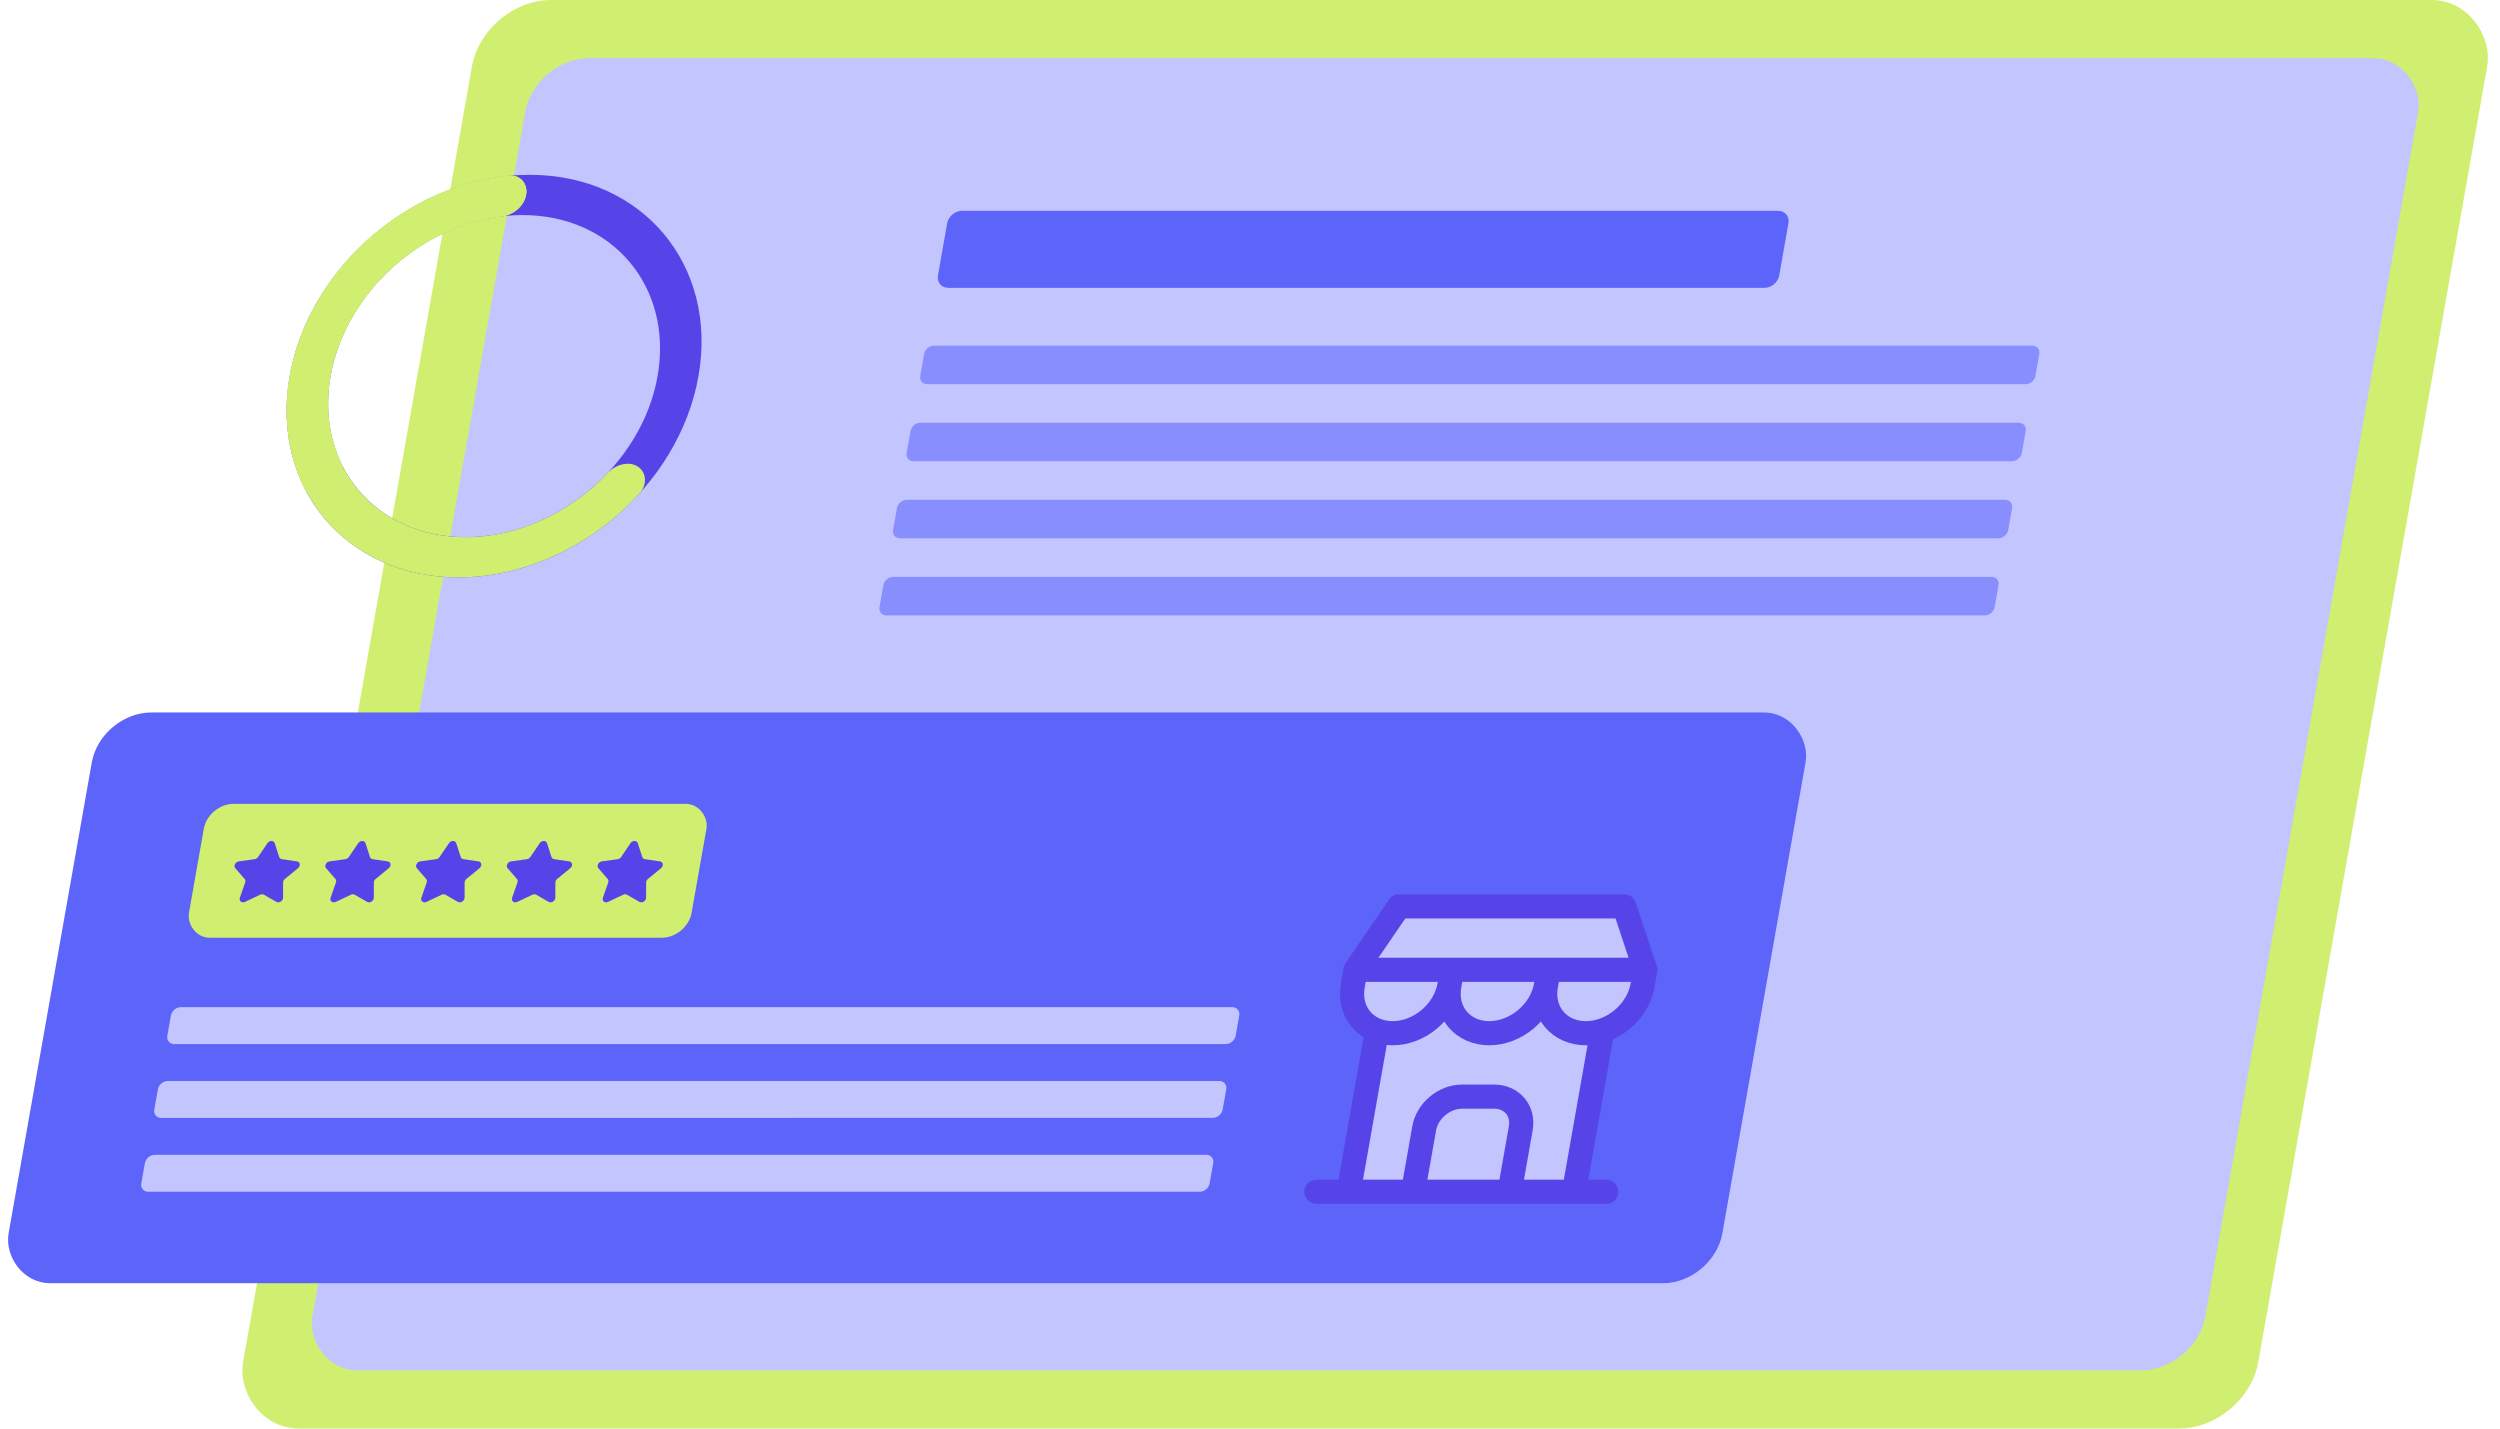 <svg xmlns="http://www.w3.org/2000/svg" width="593" height="339" fill="none"><rect width="478" height="344" fill="#D0EE6F" rx="16" transform="matrix(1 0 -.174 .985 114.735 0)"/><rect width="449" height="316" fill="#C3C5FF" rx="13" transform="matrix(1 0 -.174 .985 126.834 13.787)"/><path fill="#5744E9" d="M165.678 89.212c-4.649 26.37-30.126 47.748-56.903 47.748S64.06 115.582 68.71 89.212s30.126-47.748 56.903-47.748 44.715 21.378 40.065 47.748m-87.271 0c-3.72 21.096 10.63 38.198 32.052 38.198s41.803-17.102 45.522-38.198-10.63-38.198-32.052-38.198-41.803 17.102-45.522 38.198"/><path fill="#D0EE6F" d="M124.771 46.24c.465-2.638-1.329-4.8-4.04-4.537-6.941.674-13.929 2.768-20.497 6.163a62.3 62.3 0 0 0-20.83 17.488c-5.536 7.263-9.225 15.5-10.7 23.885-1.473 8.385-.678 16.62 2.305 23.878a37.24 37.24 0 0 0 14.687 17.468c6.64 4.186 14.618 6.384 23.134 6.375s17.267-2.227 25.376-6.429a62.3 62.3 0 0 0 17.483-13.495c1.938-2.143 1.638-5.079-.451-6.394s-5.173-.505-7.158 1.599a49.9 49.9 0 0 1-13.276 10.026c-6.487 3.362-13.489 5.136-20.301 5.143-6.813.008-13.196-1.751-18.507-5.099a29.8 29.8 0 0 1-11.75-13.975c-2.386-5.806-3.022-12.395-1.843-19.102s4.13-13.298 8.558-19.108a49.8 49.8 0 0 1 16.665-13.99c4.945-2.557 10.187-4.19 15.415-4.824 2.715-.329 5.265-2.436 5.73-5.073"/><path fill="#D0EE6F" d="M124.771 46.24c.465-2.638-1.33-4.8-4.04-4.537-7.672.745-15.391 3.223-22.53 7.263-8.655 4.899-16.096 11.89-21.443 20.148s-8.38 17.44-8.738 26.463c-.296 7.441 1.237 14.517 4.443 20.669 1.132 2.174 4.172 2.414 6.517.712s3.1-4.702 2.03-6.912c-2.293-4.733-3.38-10.107-3.155-15.742.287-7.218 2.712-14.564 6.99-21.17s10.23-12.2 17.155-16.119c5.406-3.06 11.228-5 17.041-5.703 2.715-.329 5.265-2.436 5.73-5.073"/><path fill="#D0EE6F" d="M124.771 46.24c.465-2.638-1.33-4.8-4.04-4.537-7.752.753-15.551 3.275-22.75 7.388a62.3 62.3 0 0 0-18.53 16.2c-1.743 2.281-1.14 5.125 1.107 6.212 2.248 1.087 5.287 0 7.083-2.249a49.9 49.9 0 0 1 14.183-12.139c5.455-3.116 11.34-5.091 17.217-5.803 2.715-.329 5.265-2.436 5.73-5.073"/><path fill="#5D64F9" fill-rule="evenodd" d="M422.036 65.326c-.287 1.632-1.864 2.955-3.521 2.955H224.967c-1.657 0-2.767-1.323-2.479-2.955l2.181-12.372c.288-1.631 1.865-2.954 3.521-2.954h193.549c1.657 0 2.767 1.323 2.479 2.954z" clip-rule="evenodd"/><path fill="#898EFF" fill-rule="evenodd" d="M482.804 89.162c-.192 1.088-1.243 1.97-2.347 1.97H219.939c-1.104 0-1.844-.882-1.653-1.97l.917-5.201c.192-1.088 1.243-1.97 2.348-1.97h260.517c1.105 0 1.845.882 1.653 1.97zm-3.225 18.28c-.191 1.088-1.242 1.97-2.347 1.97H216.714c-1.104 0-1.844-.882-1.652-1.97l.917-5.201c.192-1.088 1.243-1.97 2.347-1.97h260.518c1.104 0 1.844.882 1.653 1.97zm-3.222 18.281c-.192 1.088-1.243 1.97-2.348 1.97H213.492c-1.105 0-1.845-.882-1.653-1.97l.917-5.201c.192-1.088 1.243-1.97 2.348-1.97h260.517c1.105 0 1.845.882 1.653 1.97zm-3.224 18.281c-.192 1.087-1.243 1.969-2.347 1.969H210.268c-1.104 0-1.844-.882-1.653-1.969l.918-5.201c.191-1.088 1.242-1.97 2.347-1.97h260.518c1.104 0 1.844.882 1.652 1.97z" clip-rule="evenodd"/><rect width="406.502" height="137.441" fill="#5D64F9" rx="12" transform="matrix(1 0 -.174 .985 23.867 169)"/><rect width="119.225" height="32.244" fill="#D0EE6F" rx="6" transform="matrix(1 0 -.174 .985 49.389 190.673)"/><path fill="#5744E9" d="M62.598 212.23c-.255-.146-.592-.147-.899-.001l-3.579 1.698c-.773.367-1.496-.225-1.223-1.002l1.26-3.597c.108-.308.06-.623-.13-.841l-2.207-2.547c-.476-.549.009-1.508.821-1.621l3.756-.523c.322-.045.629-.24.819-.52l2.217-3.273c.478-.706 1.501-.706 1.73 0l1.064 3.273c.09.28.328.475.635.52l3.572.523c.772.113.919 1.072.249 1.621l-3.106 2.547c-.266.218-.426.533-.426.841l-.008 3.595c-.002.777-.934 1.369-1.578 1.002zm21.529 0c-.255-.146-.591-.147-.899-.001l-3.579 1.698c-.772.367-1.495-.225-1.223-1.002l1.26-3.597c.109-.308.06-.623-.13-.841l-2.206-2.547c-.477-.549.008-1.508.82-1.621l3.756-.523c.323-.045.629-.24.82-.52l2.216-3.273c.479-.706 1.502-.706 1.731 0l1.063 3.273c.091.28.329.475.635.52l3.572.523c.772.113.92 1.072.249 1.621l-3.106 2.547c-.266.218-.425.533-.426.841l-.008 3.595c-.001.777-.934 1.369-1.577 1.002zm21.529 0c-.256-.146-.592-.147-.899-.001l-3.579 1.698c-.773.367-1.496-.225-1.224-1.002l1.261-3.597c.108-.308.06-.623-.13-.841l-2.207-2.547c-.477-.549.009-1.508.82-1.621l3.757-.523c.322-.045.628-.24.818-.52l2.217-3.273c.479-.706 1.502-.706 1.731 0l1.063 3.273c.091.28.329.475.636.52l3.571.523c.772.113.92 1.072.249 1.621l-3.105 2.547c-.266.218-.426.533-.427.841l-.007 3.595c-.002.777-.935 1.369-1.578 1.002zm21.529 0c-.256-.146-.592-.147-.899-.001l-3.579 1.698c-.773.367-1.496-.225-1.224-1.002l1.261-3.597c.108-.308.06-.623-.129-.841l-2.208-2.547c-.476-.549.009-1.508.821-1.621l3.756-.523c.322-.045.629-.24.819-.52l2.217-3.273c.478-.706 1.501-.706 1.731 0l1.063 3.273c.091.28.328.475.635.52l3.572.523c.772.113.919 1.072.248 1.621l-3.105 2.547c-.266.218-.426.533-.426.841l-.008 3.595c-.002.777-.934 1.369-1.578 1.002zm21.528 0c-.255-.146-.592-.147-.899-.001l-3.579 1.698c-.772.367-1.495-.225-1.223-1.002l1.26-3.597c.109-.308.06-.623-.129-.841l-2.207-2.547c-.477-.549.008-1.508.82-1.621l3.756-.523c.323-.045.629-.24.819-.52l2.217-3.273c.479-.706 1.501-.706 1.731 0l1.063 3.273c.091.28.329.475.635.52l3.572.523c.772.113.919 1.072.249 1.621l-3.106 2.547c-.266.218-.425.533-.426.841l-.008 3.595c-.001.777-.934 1.369-1.577 1.002z"/><path fill="#C3C5FF" fill-rule="evenodd" d="M293.105 245.683c-.192 1.088-1.243 1.97-2.347 1.97H41.342c-1.105 0-1.845-.882-1.653-1.97l.85-4.817c.191-1.088 1.242-1.97 2.347-1.97h249.416c1.104 0 1.844.882 1.652 1.97zm-3.088 17.514c-.192 1.088-1.243 1.969-2.347 1.969H38.254c-1.105 0-1.845-.881-1.653-1.969l.85-4.818c.191-1.088 1.242-1.969 2.347-1.969h249.416c1.104 0 1.844.881 1.652 1.969zm-3.089 17.513c-.192 1.088-1.243 1.97-2.347 1.97H35.165c-1.105 0-1.845-.882-1.653-1.97l.85-4.818c.191-1.087 1.242-1.969 2.347-1.969h249.416c1.104 0 1.844.882 1.653 1.969z" clip-rule="evenodd"/><path fill="#C3C5FF" stroke="#5744E9" stroke-width="2.083" d="M328.769 230.382h54.146l-9.041 51.273h-54.146z"/><path fill="#C3C5FF" d="M312.258 282.68h68.724zm9.281-52.64-.663 3.76c-.527 2.992.174 5.861 1.949 7.976s4.479 3.304 7.517 3.304c3.037 0 6.16-1.188 8.681-3.304s4.234-4.984 4.762-7.976l.663-3.76m-.663 3.76c-.528 2.992.173 5.861 1.948 7.976s4.479 3.304 7.517 3.304c3.037 0 6.16-1.188 8.681-3.304s4.234-4.984 4.762-7.976l.663-3.76m-.663 3.76c-.528 2.992.173 5.861 1.948 7.976s4.479 3.304 7.517 3.304 6.16-1.188 8.682-3.304c2.521-2.115 4.233-4.984 4.761-7.976l.663-3.76h-68.725L331.827 215h53.453l4.984 15.04m-70.37 52.64 6.729-38.164zm53.452 0 6.729-38.164zm-38.18 0 2.652-15.04c.351-1.994 1.493-3.907 3.174-5.317s3.762-2.203 5.788-2.203h7.636c2.025 0 3.827.792 5.011 2.203 1.183 1.41 1.65 3.323 1.299 5.317l-2.652 15.04"/><path stroke="#5744E9" stroke-linecap="round" stroke-linejoin="round" stroke-width="5.727" d="M312.258 282.68h68.724m-59.443-52.64-.663 3.76c-.527 2.992.174 5.861 1.949 7.976s4.479 3.304 7.517 3.304c3.037 0 6.16-1.188 8.681-3.304s4.234-4.984 4.762-7.976m-22.246-3.76h68.725m-68.725 0L331.827 215h53.453l4.984 15.04m-46.479 3.76.663-3.76m-.663 3.76c-.528 2.992.173 5.861 1.948 7.976s4.479 3.304 7.517 3.304c3.037 0 6.16-1.188 8.681-3.304s4.234-4.984 4.762-7.976m0 0 .663-3.76m-.663 3.76c-.528 2.992.173 5.861 1.948 7.976s4.479 3.304 7.517 3.304 6.16-1.188 8.682-3.304c2.521-2.115 4.233-4.984 4.761-7.976l.663-3.76m-70.37 52.64 6.729-38.164m46.723 38.164 6.729-38.164m-44.909 38.164 2.652-15.04c.351-1.994 1.493-3.907 3.174-5.317s3.762-2.203 5.788-2.203h7.636c2.025 0 3.827.792 5.011 2.203 1.183 1.41 1.65 3.323 1.299 5.317l-2.652 15.04"/></svg>